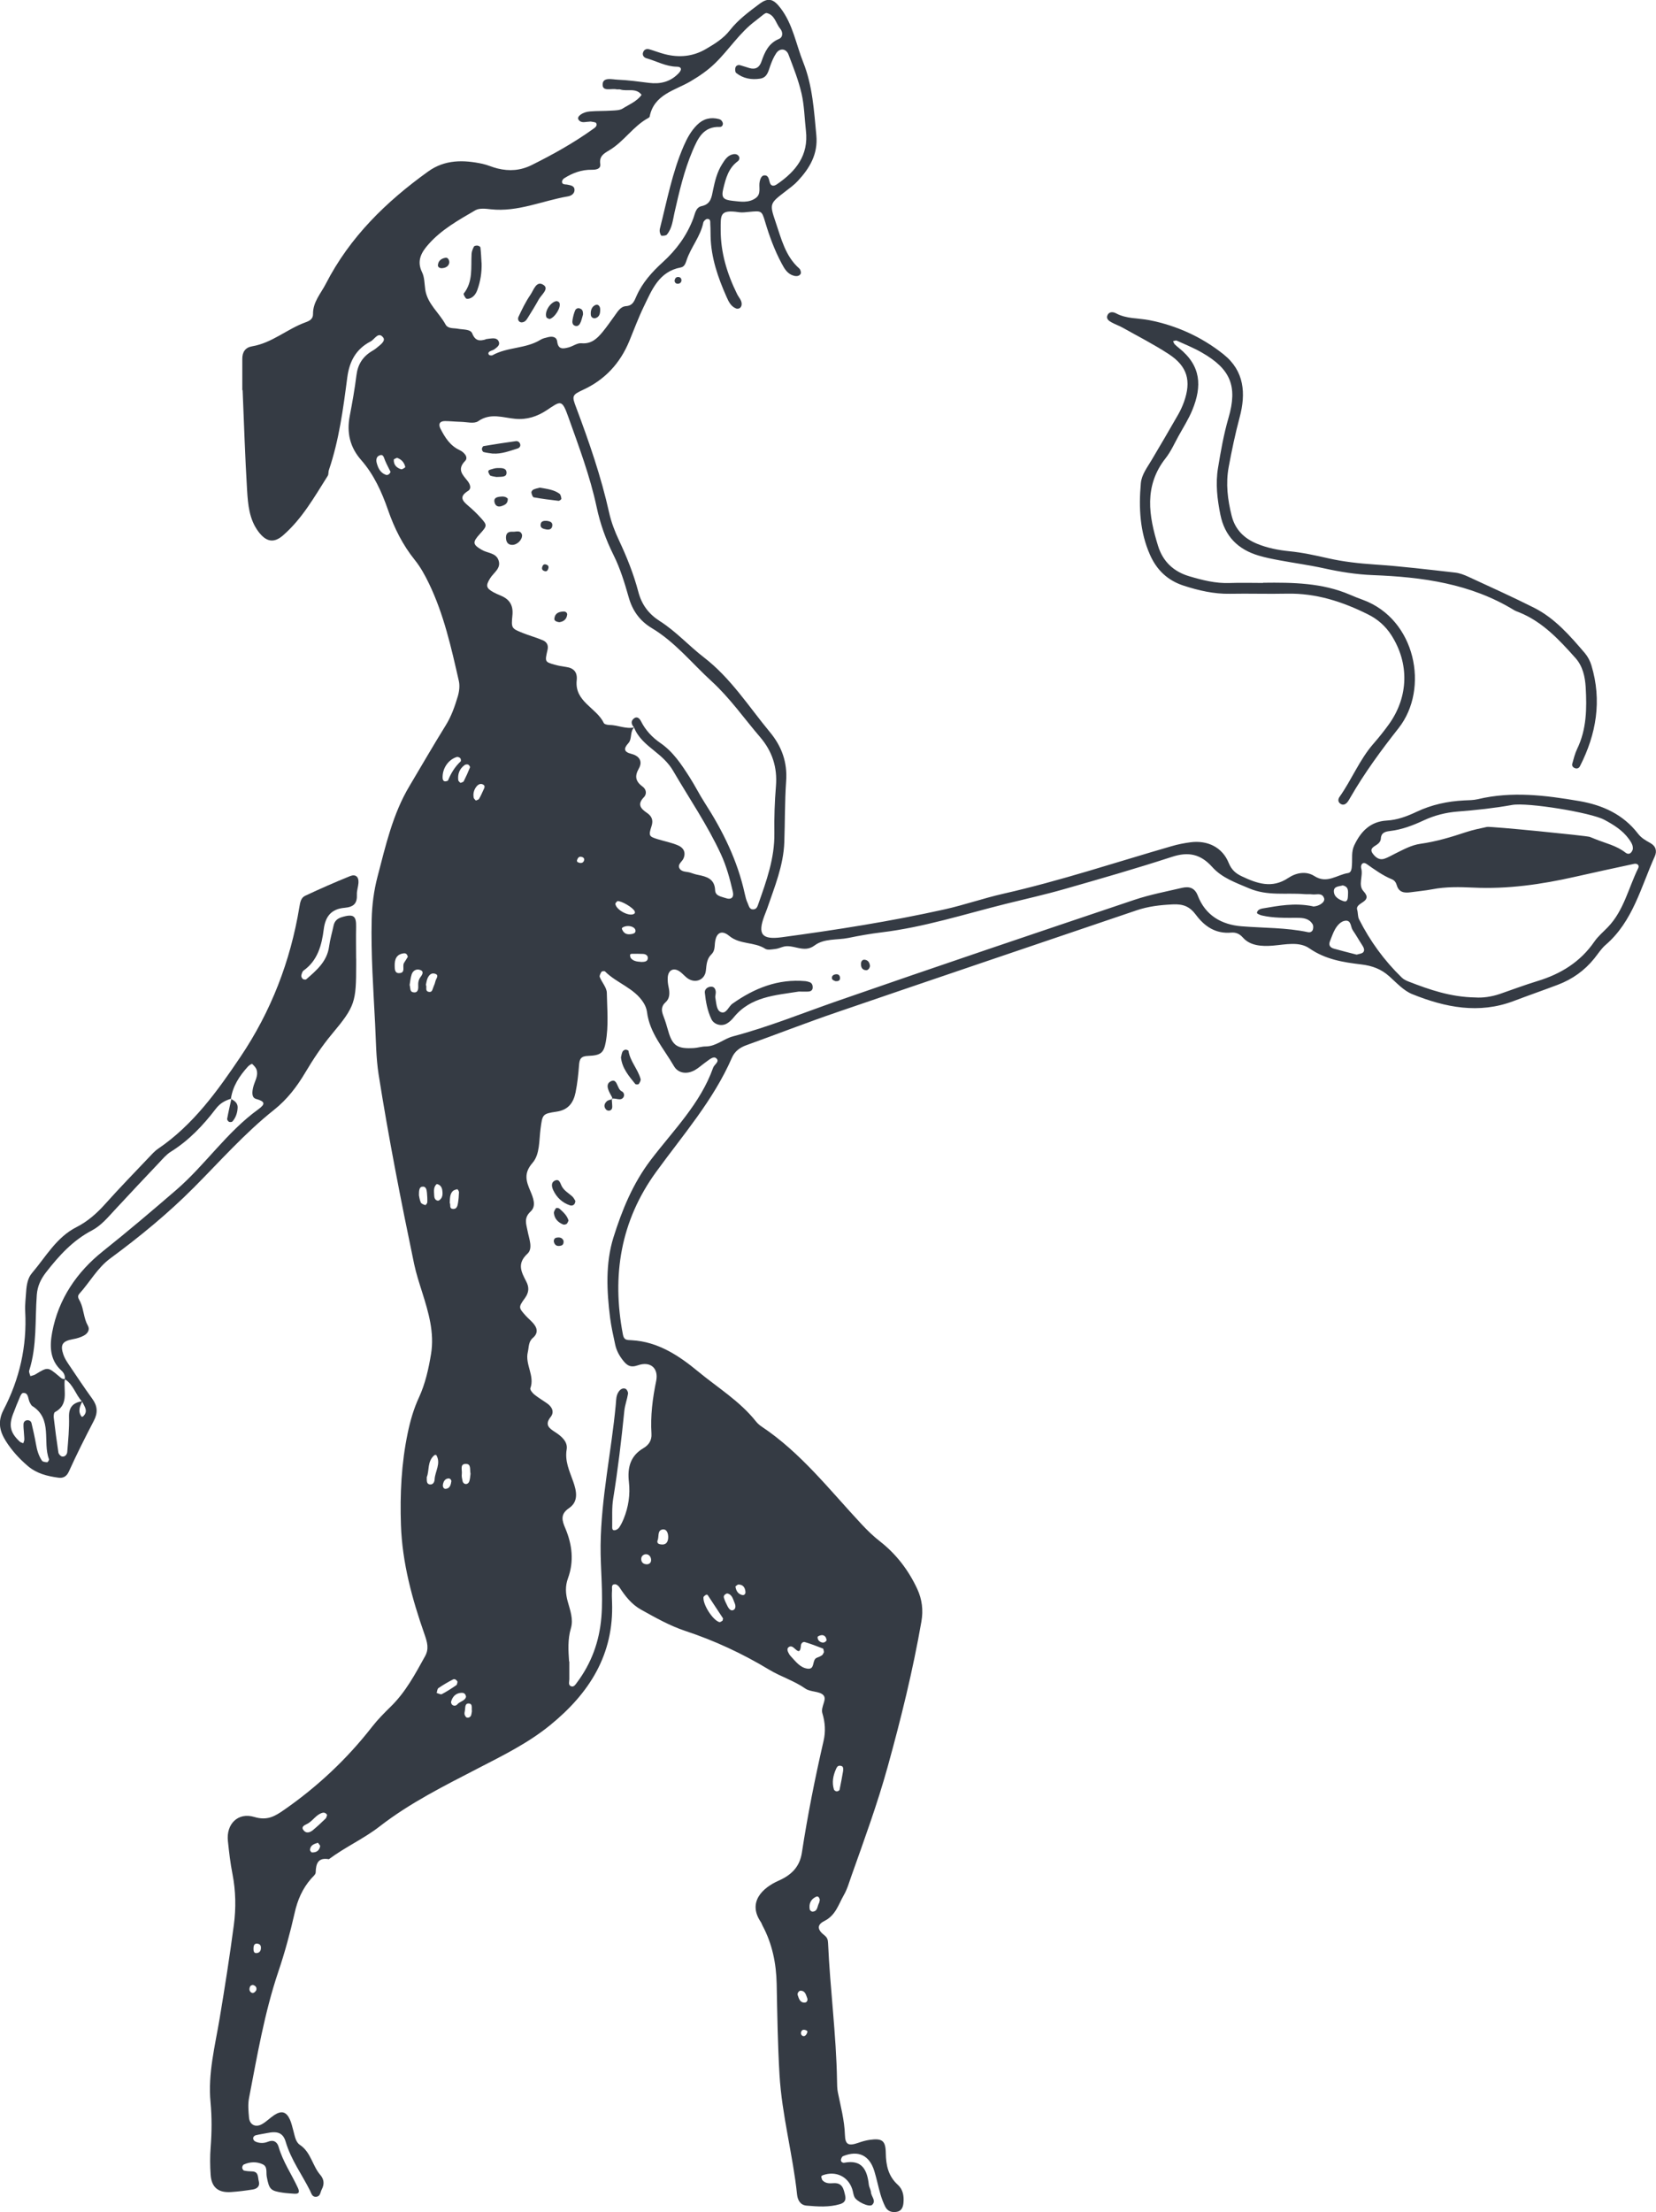 <?xml version="1.0" encoding="UTF-8"?><svg xmlns="http://www.w3.org/2000/svg" viewBox="0 0 281.24 375.54"><defs><style>.d{fill:#353b44;}</style></defs><g id="a"/><g id="b"><g id="c"><g><path class="d" d="M41.15,66.27c0-1.78,.01-3.56,0-5.34-.01-1.17,.52-1.95,1.67-2.14,3.39-.57,5.95-2.95,9.09-4.08,.62-.22,1.26-.54,1.25-1.38-.04-2.05,1.33-3.5,2.18-5.16,4.07-7.92,10.24-13.94,17.39-19.07,2.83-2.03,5.99-1.98,9.21-1.29,.87,.19,1.69,.58,2.55,.79,2,.49,3.9,.37,5.83-.59,3.6-1.79,7.09-3.74,10.36-6.08,.34-.24,.81-.53,.58-1.02-.09-.19-.58-.2-.9-.27-.1-.02-.22,.01-.33,.02-.63,.01-1.36,.32-1.8-.38-.31-.5,.7-1.26,1.93-1.36,1.22-.1,2.45-.06,3.67-.14,.66-.04,1.41-.03,1.93-.36,1.11-.7,2.39-1.19,3.2-2.32-.96-1.26-2.43-.53-3.62-.91-.2-.06-.45,.02-.66-.03-.86-.19-2.44,.47-2.33-.91,.09-1.2,1.66-.75,2.57-.72,1.77,.07,3.54,.32,5.31,.54,1.87,.23,3.54-.15,4.91-1.52,.23-.22,.5-.54,.5-.81,0-.34-.41-.42-.73-.42-1.83-.03-3.42-.95-5.13-1.43-.39-.11-.77-.5-.55-1.04,.2-.49,.61-.61,1.08-.47,.85,.25,1.69,.58,2.54,.8,2.47,.65,4.86,.43,7.07-.88,1.5-.88,2.94-1.75,4.09-3.23,1.35-1.72,3.2-3.09,4.98-4.42,1.55-1.16,2.42-.78,3.58,.74,2.09,2.74,2.61,6.1,3.84,9.18,1.59,3.98,1.83,8.21,2.23,12.41,.3,3.18-1.14,5.59-3.17,7.76-.6,.65-1.34,1.18-2.04,1.72-2.69,2.07-2.78,2.09-1.72,5.2,.97,2.82,1.64,5.82,4.04,7.93,.2,.18,.34,.68,.23,.88-.22,.41-.7,.47-1.16,.34-1.08-.29-1.59-1.17-2.06-2.06-1.22-2.27-2.1-4.67-2.83-7.13-.56-1.87-.6-1.85-2.73-1.65-.55,.05-1.13,.14-1.67,.06-3.35-.51-3.13,.48-3.14,3.01,0,3.87,1.1,7.46,2.8,10.9,.29,.59,.84,1.08,.76,1.8-.02,.2-.14,.44-.3,.55-.15,.11-.43,.15-.61,.09-.92-.35-1.3-1.19-1.66-2-1.45-3.27-2.62-6.63-2.7-10.27-.02-.67,0-1.34-.05-2-.03-.39,.12-.99-.55-.94-.23,.02-.59,.37-.64,.62-.47,2.34-2.09,4.15-2.83,6.36-.18,.53-.35,1.13-.98,1.25-3.73,.69-4.91,3.8-6.3,6.66-.92,1.9-1.65,3.89-2.46,5.85-1.56,3.77-4.14,6.56-7.86,8.27-1.91,.88-1.89,1.07-1.15,3.02,2.19,5.83,4.23,11.72,5.59,17.83,.36,1.62,.97,3.21,1.68,4.71,1.33,2.83,2.49,5.73,3.28,8.74,.58,2.2,1.78,3.77,3.65,4.96,2.74,1.74,4.93,4.19,7.45,6.13,4.62,3.55,7.63,8.36,11.24,12.71,2.01,2.42,2.99,5.11,2.76,8.32-.24,3.44-.19,6.9-.31,10.36-.14,3.97-1.65,7.59-2.91,11.27-.14,.42-.33,.83-.48,1.25-1.17,3.13-.43,4.08,2.95,3.63,9.27-1.25,18.51-2.7,27.64-4.73,3.36-.75,6.63-1.9,9.99-2.66,9.67-2.19,19.06-5.32,28.57-8.07,1.06-.31,2.16-.53,3.26-.67,2.88-.36,5.38,.86,6.45,3.51,.49,1.2,1.22,1.8,2.22,2.27,2.57,1.22,5.14,2.13,7.88,.29,1.36-.91,3.06-1.22,4.45-.33,2.15,1.38,3.84-.23,5.72-.51,.6-.09,.62-.83,.66-1.39,.08-1.1-.12-2.22,.38-3.29,1.11-2.37,2.74-4.07,5.51-4.23,1.83-.1,3.48-.73,5.09-1.49,2.56-1.21,5.26-1.79,8.07-1.93,.78-.04,1.58-.03,2.33-.21,5.78-1.38,11.5-.66,17.23,.32,3.97,.68,7.46,2.27,9.97,5.53,.58,.76,1.32,1.16,2.09,1.59,.98,.55,1.15,1.39,.76,2.27-2.36,5.23-3.71,11.03-8.34,15.02-.75,.64-1.3,1.53-1.93,2.31-1.65,2.05-3.72,3.52-6.16,4.45-2.5,.95-5.02,1.82-7.52,2.77-5.92,2.25-11.65,1.09-17.23-1.16-1.48-.59-2.68-1.94-3.92-3.04-1.38-1.23-2.86-1.78-4.76-2.01-3.04-.36-6.08-.84-8.8-2.73-1.74-1.21-4.12-.63-6.19-.46-1.96,.16-3.89,0-5.08-1.35-.62-.7-1.25-.92-2.01-.86-2.64,.23-4.52-1.05-5.98-3.01-1.03-1.38-2.1-1.87-3.93-1.78-2.14,.1-4.18,.33-6.19,1.02-16.96,5.76-33.94,11.49-50.89,17.3-5.15,1.76-10.22,3.74-15.34,5.58-1.11,.4-1.98,1.04-2.45,2.11-3.15,7.23-8.31,13.11-12.87,19.39-6.06,8.34-7.56,17.61-5.66,27.59,.19,1,.61,.95,1.54,1,4.41,.25,7.97,2.6,11.22,5.29,3.34,2.76,7.1,5.04,9.84,8.49,.27,.34,.62,.65,.99,.89,6.67,4.46,11.54,10.77,16.93,16.54,.99,1.06,1.99,2.04,3.15,2.94,2.75,2.15,4.85,4.89,6.33,8.08,.81,1.76,1.04,3.59,.7,5.52-1.45,8.34-3.48,16.54-5.74,24.7-1.73,6.24-3.94,12.28-6.1,18.36-.41,1.15-.74,2.36-1.35,3.41-.9,1.57-1.36,3.4-3.29,4.37-1.3,.65-1.21,1.48,0,2.42,.54,.43,.6,.8,.63,1.34,.34,7.78,1.39,15.52,1.52,23.32,.01,.67,.01,1.35,.14,2,.48,2.39,1.12,4.74,1.2,7.22,.05,1.72,.64,1.92,2.29,1.35,.63-.22,1.27-.41,1.93-.5,2.08-.29,2.69,.11,2.72,2.22,.03,2.11,.42,3.94,2.05,5.42,.88,.8,1.06,1.9,.95,3.08-.07,.75-.35,1.34-1.08,1.49-.81,.17-1.59-.04-2-.84-.35-.69-.62-1.43-.84-2.18-.37-1.28-.63-2.6-1.02-3.87-.82-2.7-2.71-3.6-5.32-2.55-.16,.06-.27,.31-.33,.5-.14,.45,.28,.67,.53,.62,3.05-.59,3.9,1.23,4.18,3.72,.05,.43,.33,.85,.36,1.28,.04,.73,.94,1.44,.21,2.14-.5,.48-2.71-.57-3.04-1.38-.17-.41-.21-.87-.35-1.29-.72-2.16-2.8-3.13-4.98-2.36-.27,.09-.34,.26-.21,.53,.05,.1,.05,.22,.11,.3,.5,.58,1.19,.58,1.85,.53,1.56-.12,1.77,.95,2.03,2.09,.19,.85-.16,1.25-.89,1.47-1.86,.55-3.76,.41-5.64,.25-1.03-.08-1.52-.86-1.63-1.84-.72-6.84-2.59-13.52-2.99-20.4-.3-5.11-.38-10.24-.48-15.37-.07-3.51-.75-6.85-2.42-9.96-.1-.2-.16-.42-.29-.6-2.26-3.36,.3-5.78,3.03-6.99,2.17-.96,3.59-2.33,3.96-4.76,.98-6.38,2.24-12.71,3.69-19,.36-1.55,.26-3.13-.2-4.63-.36-1.14,.86-2.38,.15-3.12-.67-.69-2.18-.5-3.04-1.1-1.93-1.35-4.18-2.02-6.17-3.22-4.49-2.71-9.23-4.92-14.22-6.57-2.66-.88-5.08-2.26-7.51-3.61-1.61-.89-2.7-2.29-3.68-3.8-.16-.25-.51-.53-.77-.52-.68,.02-.46,.64-.49,1.02-.05,.66-.03,1.34,0,2,.35,8.91-3.86,15.49-10.52,20.91-3.76,3.06-8.03,5.15-12.29,7.35-5.71,2.96-11.48,5.82-16.64,9.82-2.67,2.08-5.88,3.52-8.64,5.58-1.83-.32-2.2,.72-2.24,2.24,0,.36-.48,.72-.77,1.06-1.48,1.69-2.32,3.63-2.81,5.85-.76,3.36-1.66,6.68-2.77,9.96-2.35,6.97-3.58,14.24-4.97,21.44-.21,1.07-.1,2.22,0,3.33,.11,1.18,1.07,1.7,2.14,1.13,.77-.41,1.4-1.08,2.14-1.57,1.24-.81,2.05-.59,2.66,.75,.27,.6,.41,1.27,.59,1.91,.24,.86,.37,1.9,1.1,2.39,1.89,1.25,2.12,3.54,3.47,5.1,.64,.75,.73,1.56,.25,2.47-.25,.47-.22,1.16-.91,1.24-.73,.09-.84-.55-1.08-1.04-1.38-2.75-3.24-5.25-4.13-8.28-.46-1.57-1.44-1.85-3.16-1.49-.65,.13-1.31,.22-1.95,.38-.17,.04-.39,.25-.41,.41-.05,.37,.22,.62,.55,.73,.65,.23,1.33,.21,1.96-.05,.96-.39,1.57,.05,1.81,.88,.71,2.5,2.19,4.62,3.26,6.94,.28,.61,.31,1.07-.57,1.01-.67-.05-1.34-.08-2-.18-2.07-.31-2.31-.56-2.71-2.71-.14-.74,.17-1.7-.68-2.1-1.03-.49-2.16-.44-3.22,.03-.15,.07-.28,.36-.27,.54,0,.17,.17,.46,.32,.49,.43,.1,.88,.13,1.32,.14,1.19,.01,.99,1.01,1.18,1.68,.23,.83-.29,1.27-1.02,1.39-1.21,.19-2.43,.35-3.65,.43-2.2,.16-3.36-.77-3.51-2.92-.11-1.55-.12-3.13,0-4.68,.2-2.56,.22-5.09-.02-7.65-.46-4.84,.76-9.51,1.55-14.23,.88-5.27,1.71-10.55,2.41-15.85,.38-2.87,.33-5.77-.23-8.65-.37-1.85-.58-3.74-.78-5.62-.3-2.85,1.69-4.91,4.48-4.07,2.21,.66,3.48-.1,5.1-1.23,5.69-3.96,10.67-8.64,14.93-14.11,.96-1.23,2.07-2.34,3.18-3.43,2.51-2.46,4.13-5.51,5.8-8.53,.68-1.24,.39-2.31-.1-3.71-2.1-5.99-3.78-12.13-4-18.54-.18-5.24,.07-10.47,1.15-15.63,.43-2.07,1.01-4.1,1.91-6.04,1.08-2.34,1.63-4.85,2.05-7.37,.6-3.63-.43-7.08-1.5-10.47-.5-1.59-1.02-3.16-1.37-4.81-2.23-10.68-4.33-21.38-6.03-32.16-.45-2.88-.45-5.77-.6-8.66-.3-5.9-.72-11.79-.58-17.7,.06-2.47,.38-4.91,1-7.27,1.38-5.25,2.57-10.59,5.41-15.34,2.05-3.44,4.05-6.91,6.16-10.31,.96-1.54,1.54-3.21,2.05-4.91,.25-.83,.37-1.81,.18-2.64-1.28-5.63-2.54-11.28-5.07-16.53-.68-1.41-1.43-2.78-2.41-4-2.05-2.55-3.49-5.42-4.55-8.5-1.07-3.07-2.4-6.01-4.57-8.48-1.91-2.18-2.46-4.64-1.93-7.45,.44-2.29,.85-4.6,1.14-6.92,.22-1.81,1.04-3.13,2.57-4.07,.28-.17,.58-.34,.83-.56,.59-.49,1.62-1.18,1.14-1.79-.83-1.07-1.44,.32-2.13,.67-2.49,1.29-3.61,3.38-3.97,6.15-.69,5.29-1.39,10.6-3.12,15.69-.11,.31-.03,.71-.19,.97-2.26,3.57-4.35,7.3-7.59,10.11-1.59,1.39-2.9,1.1-4.21-.66-1.54-2.07-1.75-4.57-1.9-6.99-.35-5.67-.52-11.35-.76-17.02h-.09Zm66.62,57.16c-.86,.72-.36,1.97-1.06,2.74-.83,.91-.78,1.48,.52,1.81,1.32,.33,1.97,1.25,1.26,2.49-.76,1.35-.53,2.21,.67,3.09,.55,.4,.76,1.19,.19,1.78-1.15,1.18-.57,1.92,.5,2.64,.8,.54,1.15,1.2,.8,2.27-.54,1.65-.42,1.76,1.07,2.22,1.17,.36,2.39,.58,3.49,1.07,.86,.38,1.32,1.16,.86,2.21-.25,.57-1.1,1.01-.63,1.73,.39,.59,1.2,.46,1.82,.67,.42,.14,.85,.29,1.28,.37,1.49,.29,2.83,.68,2.91,2.6,.04,1,1.03,1.07,1.72,1.32,1.02,.37,1.52-.07,1.28-1.1-.5-2.17-1.08-4.31-2.02-6.34-2.29-4.96-5.38-9.46-8.12-14.16-.8-1.37-1.96-2.4-3.19-3.38-1.38-1.11-2.77-2.24-3.44-3.97-.41-.46-.6-.99-.11-1.45,.56-.52,1.02-.14,1.29,.4,.77,1.54,1.92,2.75,3.3,3.7,2.18,1.5,3.57,3.64,4.95,5.79,.9,1.4,1.64,2.9,2.54,4.3,3.1,4.8,5.6,9.86,6.83,15.48,.12,.54,.25,1.1,.49,1.59,.22,.45,.27,1.16,1.04,1.07,.53-.06,.65-.55,.79-.95,1.37-3.88,2.77-7.74,2.71-11.97-.04-2.67,.05-5.35,.27-8.01,.26-3.19-.64-5.92-2.7-8.32-2.72-3.17-5.08-6.58-8.23-9.47-3.35-3.06-6.2-6.66-10.17-9.03-2-1.2-3.26-2.93-3.9-5.2-.7-2.46-1.44-4.91-2.59-7.21-1.3-2.6-2.27-5.32-2.87-8.16-1.12-5.24-3.01-10.23-4.8-15.26-1.1-3.1-1.3-2.72-3.66-1.16-1.63,1.08-3.37,1.65-5.35,1.47-2.11-.19-4.2-1.07-6.31,.41-.68,.47-1.95,.12-2.95,.1-.89-.02-1.78-.12-2.67-.13-.92,0-1.17,.52-.78,1.29,.77,1.49,1.63,2.89,3.27,3.65,.71,.33,1.54,1.19,.92,1.83-1.4,1.43-.45,2.32,.38,3.35,.45,.56,.78,1.33,.1,1.75-1.53,.96-.96,1.66,.05,2.51,.76,.64,1.49,1.34,2.16,2.09,1.09,1.21,1.06,1.33-.19,2.7-1.29,1.42-1.23,1.79,.36,2.71,.94,.55,2.31,.48,2.78,1.66,.58,1.44-.79,2.16-1.4,3.16-.77,1.25-.67,1.67,.57,2.36,.39,.21,.8,.39,1.21,.56,1.53,.62,2.19,1.66,2.01,3.39-.22,2.16-.13,2.2,1.72,2.95,1.13,.46,2.32,.77,3.44,1.25,.64,.27,1,.8,.81,1.61-.47,2.04-.46,2.06,1.17,2.53,.64,.18,1.3,.3,1.96,.39,1.35,.18,1.97,.92,1.82,2.28-.38,3.63,3.37,4.64,4.61,7.25,.1,.21,.6,.31,.92,.32,1.43,0,2.8,.74,4.26,.41Zm-25.32-65.84c.32-.05,.54-.09,.76-.11,.56-.06,1.19-.13,1.47,.45,.32,.64-.25,1-.68,1.34-.17,.13-.4,.2-.6,.28-.3,.13-.6,.3-.38,.66,.07,.12,.46,.18,.61,.1,2.55-1.43,5.67-1.08,8.18-2.64,.37-.23,.83-.32,1.26-.43,.72-.18,1.46-.08,1.56,.75,.17,1.4,1.04,1.22,1.92,.99,.75-.19,1.49-.78,2.19-.71,1.72,.16,2.69-.82,3.62-1.94,.71-.86,1.33-1.78,1.99-2.68,.53-.71,.99-1.61,1.97-1.68,1.15-.08,1.4-.87,1.77-1.7,1-2.29,2.66-4.11,4.47-5.76,2.31-2.1,4.08-4.51,5.18-7.42,.31-.82,.41-1.89,1.43-2.1,1.58-.34,1.68-1.54,1.93-2.75,.32-1.53,.69-3.04,1.54-4.38,.42-.66,.83-1.35,1.62-1.61,.43-.14,.92-.16,1.21,.27,.19,.28,.1,.66-.19,.87-1.56,1.15-2.02,2.89-2.44,4.62-.37,1.53-.05,1.91,1.63,2.09,1.32,.14,2.69,.38,3.88-.48,.99-.72,.46-1.86,.67-2.8,.1-.47,.31-.98,.71-1.04,.7-.11,.84,.53,.97,1.08,.17,.78,.69,.8,1.22,.44,3.22-2.18,5.44-4.92,4.95-9.12-.24-2.1-.27-4.24-.74-6.29-.52-2.26-1.39-4.45-2.22-6.63-.4-1.04-1.47-1.13-2.08-.23-.43,.64-.74,1.37-1,2.1-.34,.94-.5,2.02-1.72,2.22-1.48,.23-2.9-.01-4.09-.97-.18-.14-.2-.63-.12-.91,.09-.31,.43-.5,.79-.4,.53,.15,1.06,.33,1.59,.49,1.06,.3,1.71-.13,2.05-1.14,.55-1.61,1.21-3.08,2.96-3.81,.72-.3,.68-1.18,.22-1.73-.75-.9-.91-2.33-2.28-2.66-.17-.04-.42,.13-.59,.26-.45,.33-.86,.71-1.31,1.04-2.72,2.01-4.5,4.9-6.89,7.22-1.27,1.23-2.64,2.17-4.19,3.08-2.59,1.53-6.19,2.19-6.92,5.98-.02,.09-.13,.18-.23,.23-2.58,1.4-4.15,4.03-6.67,5.51-.86,.51-1.69,.98-1.49,2.3,.13,.86-.73,.99-1.42,.98-1.74-.03-3.28,.54-4.71,1.45-.17,.11-.33,.33-.36,.52-.05,.44,.3,.5,.64,.53,.11,0,.22,.01,.33,.04,.55,.11,1.18,.21,1.15,.93-.03,.64-.6,.96-1.13,1.05-4.36,.75-8.51,2.69-13.09,2.19-.87-.1-1.95-.23-2.63,.17-2.83,1.65-5.73,3.26-7.94,5.76-1.19,1.34-2.07,2.79-1.1,4.76,.42,.86,.4,1.95,.54,2.94,.36,2.43,2.34,3.9,3.43,5.9,.43,.8,1.37,.6,2.11,.75,.87,.17,2.14,.04,2.44,.8,.53,1.34,1.31,1.28,2.25,1.02Zm14.24,224.46c0,1,0,2,0,3.01,0,.41-.22,.95,.24,1.18,.51,.25,.8-.27,1.05-.6,2.46-3.28,3.81-6.98,4.15-11.08,.34-4.08-.17-8.15-.13-12.24,.09-8.07,1.84-15.91,2.58-23.88,.07-.76,.03-1.57,.53-2.24,.29-.39,.71-.63,1.14-.43,.23,.11,.45,.57,.41,.83-.16,.98-.53,1.93-.63,2.91-.5,4.98-1.09,9.96-1.89,14.9-.25,1.53-.14,3.11-.17,4.67,0,.28-.05,.76,.43,.7,.28-.03,.61-.25,.77-.49,.31-.46,.55-.97,.76-1.48,.81-2,1.12-4.09,.88-6.23-.27-2.4,.21-4.41,2.45-5.73,.9-.53,1.46-1.3,1.38-2.47-.19-3.02,.19-5.98,.8-8.95,.44-2.18-.99-3.4-3.12-2.65-1.28,.45-1.86-.01-2.52-.84-.63-.8-1.11-1.68-1.32-2.68-.33-1.52-.67-3.04-.87-4.58-.57-4.56-.79-9.23,.57-13.6,1.45-4.62,3.27-9.12,6.33-13.15,3.81-5.02,8.44-9.55,10.61-15.69,.2-.56,1.23-1.06,.46-1.63-.46-.34-1.19,.33-1.73,.71-.64,.45-1.21,1-1.89,1.37-1.33,.73-2.8,.53-3.52-.73-1.71-2.96-4.12-5.58-4.56-9.18-.07-.53-.29-1.08-.58-1.54-1.57-2.52-4.55-3.32-6.55-5.33-.09-.09-.51-.05-.59,.06-.17,.26-.39,.66-.3,.89,.36,.92,1.19,1.79,1.2,2.7,.05,2.77,.32,5.57-.18,8.33-.34,1.84-.83,2.28-2.99,2.36-1.25,.04-1.47,.53-1.55,1.57-.12,1.55-.28,3.11-.59,4.63-.36,1.74-1.22,2.98-3.25,3.27-2.4,.35-2.38,.48-2.7,2.93-.26,1.98-.1,4.32-1.36,5.76-1.53,1.76-1.09,3.09-.37,4.78,.47,1.11,1.06,2.53,.06,3.46-1.21,1.11-.76,2.13-.53,3.32,.24,1.3,.96,2.96-.02,3.86-1.84,1.69-1.03,3.12-.2,4.73,.5,.96,.47,1.83-.22,2.79-1.15,1.58-1.09,1.64,.11,2.99,.37,.41,.8,.77,1.18,1.18,.8,.85,1.03,1.76,.05,2.6-.78,.67-.66,1.56-.86,2.41-.5,2.11,1.22,4.02,.43,6.14-.09,.24,.35,.8,.67,1.06,.69,.56,1.47,1.01,2.19,1.52,.84,.59,1.25,1.46,.59,2.29-1.09,1.37-.21,1.95,.78,2.59,1.08,.69,2.15,1.64,1.94,2.91-.34,2.02,.47,3.66,1.09,5.42,.57,1.61,1,3.41-.69,4.56-1.56,1.06-1.17,2.16-.62,3.45,1.16,2.76,1.49,5.59,.44,8.46-.48,1.32-.42,2.57-.05,3.92,.41,1.49,1.01,3.03,.54,4.59-.55,1.87-.43,3.75-.3,5.63Zm126.26-128.17c.94,.04,2.17-.69,1.92-1.4-.35-1.01-1.29-.55-2-.65-.44-.06-.89,0-1.33-.04-3.13-.26-6.26,.36-9.42-.99-2.28-.97-4.59-1.77-6.23-3.6-1.98-2.21-4.04-2.66-6.85-1.74-6.02,1.96-12.11,3.71-18.2,5.45-3.31,.95-6.68,1.7-10.02,2.53-7.01,1.75-13.9,3.97-21.11,4.84-1.88,.23-3.75,.56-5.6,.94-1.94,.4-4.13,.05-5.78,1.29-1.86,1.4-3.67-.36-5.44,.25-.42,.14-.85,.31-1.28,.35-.55,.06-1.24,.21-1.64-.04-1.87-1.22-4.29-.67-6.14-2.2-1.34-1.11-2.27-.47-2.42,1.3-.05,.68-.06,1.33-.59,1.84-.79,.76-.83,1.74-.94,2.76-.16,1.5-1.63,2.18-2.92,1.43-.57-.33-.98-.9-1.53-1.28-1.03-.72-1.96-.25-2.03,1.05-.03,.55,.04,1.12,.16,1.65,.2,.93,.2,1.88-.5,2.5-.85,.76-.72,1.52-.39,2.37,.32,.82,.57,1.66,.81,2.51,.72,2.57,1.6,3.08,4.37,2.92,.66-.04,1.32-.27,1.98-.27,1.77,0,3.04-1.29,4.64-1.71,6.03-1.6,11.8-3.94,17.68-5.99,16.8-5.84,33.66-11.53,50.53-17.2,2.63-.88,5.38-1.4,8.08-2.03,1.18-.27,2.14-.03,2.66,1.32,1.3,3.38,4.05,4.94,7.45,5.21,3.76,.3,7.56,.21,11.28,1,.39,.08,.69-.11,.8-.4,.1-.28,.12-.71-.03-.95-.59-.99-1.6-1.09-2.63-1.09-2,0-4.01,.06-5.99-.4-.31-.07-.84-.31-.83-.43,.04-.47,.52-.68,.91-.75,2.73-.46,5.46-1.01,8.56-.38Zm27.62,15.45c1.19,.09,2.72-.1,4.22-.62,2.1-.73,4.19-1.51,6.31-2.16,3.96-1.2,7.29-3.24,9.68-6.71,.63-.91,1.51-1.64,2.28-2.44,2.72-2.82,3.5-6.65,5.16-10.02,.24-.49-.16-.84-.7-.73-3.37,.72-6.73,1.45-10.09,2.21-5.67,1.28-11.4,2.1-17.22,1.82-2.35-.11-4.66-.16-6.98,.29-1.2,.23-2.43,.33-3.64,.5-1.08,.15-2.02,.05-2.38-1.21-.13-.44-.37-.81-.82-.99-1.56-.64-2.9-1.62-4.27-2.58-.73-.51-1.1,.18-.94,.74,.36,1.29-.59,2.82,.39,3.87,1.74,1.88-1.46,1.84-1.08,3.14,.16,.53,.08,1.15,.32,1.62,1.87,3.7,4.28,7.01,7.26,9.9,.31,.3,.74,.51,1.15,.67,3.54,1.37,7.1,2.63,11.35,2.7Zm26.73-25.17c.08-.65-.29-1.21-.68-1.75-1.08-1.48-2.6-2.41-4.17-3.25-2.28-1.22-13.06-2.98-15.64-2.51-3.07,.55-6.16,.88-9.25,1.12-2.02,.16-3.95,.65-5.77,1.5-1.82,.85-3.68,1.56-5.69,1.8-.83,.1-1.53,.26-1.59,1.29-.03,.47-.33,.81-.72,1.06-.56,.36-1.25,.69-.64,1.51,.49,.65,1.12,1.14,1.99,.84,.62-.21,1.2-.57,1.8-.86,1.39-.68,2.74-1.45,4.32-1.67,2.65-.37,5.2-1.14,7.73-1.98,1.15-.38,2.35-.62,3.54-.88,.59-.13,16.88,1.49,17.45,1.69,.31,.11,.62,.25,.93,.37,1.74,.71,3.61,1.1,5.14,2.3,.55,.43,1.03,.15,1.26-.59Zm-46.89,17.9c.37-.13,.9-.15,1.13-.43,.28-.33,.05-.81-.21-1.2-.54-.82-1.02-1.69-1.58-2.5-.4-.57-.24-1.72-1.25-1.63-.75,.07-1.35,.75-1.74,1.41-.38,.65-.61,1.39-.9,2.1-.27,.67,.08,1.06,.66,1.23,1.26,.36,2.54,.67,3.88,1.02Zm-90.48,118.39c-.05-.2-.06-.54-.17-.59-1.01-.4-2.04-.79-3.08-1.1-.32-.09-.64,.22-.66,.57-.12,1.75-.81,.65-1.36,.29-.33-.22-.65-.12-.86,.15-.09,.13-.07,.41,0,.58,.13,.3,.29,.61,.52,.84,.83,.88,1.59,1.96,2.89,2.09,1.26,.12,.64-1.52,1.52-1.86,.31-.12,.62-.24,.88-.43,.16-.11,.22-.36,.33-.54Zm-84.37,27.68c-.16-.32-.47-.47-.78-.39-1.12,.29-1.65,1.42-2.65,1.9-.5,.24-1.09,.53-.5,1.16,.45,.48,1.04,.26,1.48-.09,.76-.63,1.48-1.3,2.19-1.99,.14-.14,.17-.39,.25-.59Zm16.92-57.37c0,.63-.05,1.15,.5,1.24,.53,.08,.81-.38,.83-.83,.06-1.39,1.13-2.71,.29-4.15-.03-.05-.25-.05-.32,.01-1.25,1.03-.84,2.62-1.3,3.73Zm50.31,23.97c-.84-1.27-1.72-2.62-2.61-3.96-.04-.06-.24-.07-.31-.02-.16,.11-.39,.27-.4,.42-.1,1.25,1.57,3.85,2.69,4.2,.14,.04,.37-.12,.53-.23,.06-.04,.05-.2,.11-.41Zm-46.99-142.11c.1-.04,.26-.06,.29-.13,.5-1.23,1.17-2.33,2.15-3.24,.08-.08,.03-.44-.08-.55-.13-.13-.42-.24-.59-.19-1.45,.45-2.47,1.96-2.4,3.57,.01,.31,.16,.66,.62,.54Zm67.39,168c0-.37,.12-.84-.54-.87-.41-.02-.54,.28-.67,.57-.5,1.12-.72,2.27-.35,3.47,.05,.15,.3,.31,.46,.32,.16,.01,.46-.14,.49-.26,.23-1.05,.41-2.12,.61-3.23Zm84.86-150.32c-.6,.19-1.51,.13-1.52,.97,0,1,.89,1.47,1.71,1.73,.56,.18,.67-.43,.68-.85,.01-.74,.22-1.6-.87-1.84Zm-158.48,16.91c.15,.55,.02,1.13,.58,1.24,.8,.16,.91-.49,.88-1.03-.03-.59,.03-1.08,.39-1.56,.35-.46,.65-1.02-.19-1.24-.59-.15-1.12,.21-1.31,.77-.21,.62-.26,1.29-.35,1.81Zm-.3-4.78c-.13-.45-.33-.64-.71-.59-1.26,.16-1.55,1.05-1.53,2.11,.01,.52-.01,1.25,.71,1.25,1.25,0,.51-1.19,.88-1.74,.24-.36,.45-.73,.64-1.03Zm-2.94-82.32c-.3-.61-.66-1.28-.95-1.97-.21-.49-.27-1.18-1.05-.77-.43,.23-.47,.76-.36,1.19,.23,.88,.61,1.7,1.54,2.04,.31,.11,.63-.05,.82-.49Zm11.37,205.39c-.16-.32-.48-.54-.75-.4-.86,.44-1.7,.93-2.5,1.48-.19,.13-.2,.54-.29,.82,.3,.08,.68,.31,.88,.2,.85-.45,1.67-.98,2.47-1.53,.13-.09,.13-.38,.19-.57Zm2.21-35.32c-.14-.63,.12-1.6-.67-1.66-1.23-.1-.72,1.03-.81,1.68-.06,.42,.05,.87,.14,1.29,.04,.17,.23,.38,.4,.42,.37,.1,.64-.16,.74-.46,.13-.41,.14-.85,.2-1.27Zm24.94-97.21c-.12,.16-.36,.32-.34,.47,.1,.96,2.11,2.1,3.04,1.76,.27-.1,.34-.26,.24-.5-.27-.62-2.25-1.79-2.93-1.73Zm-28.48,51.24c.24,.25-.2,1.05,.68,1.02,.53-.02,.65-.53,.72-.93,.11-.63,.16-1.28,.18-1.92,0-.17-.23-.51-.29-.5-.29,.07-.63,.16-.81,.37-.45,.51-.44,1.19-.47,1.97Zm1.83-71.3c.19-.09,.47-.13,.55-.27,.39-.77,.75-1.56,1.07-2.37,.04-.11-.16-.41-.31-.47-.17-.07-.46-.03-.61,.08-.87,.64-1.2,1.53-1.07,2.58,.02,.16,.24,.3,.37,.45Zm61.03,189.59c-.08-.35-.27-.68-.65-.5-.89,.42-1.23,1.19-1.06,2.15,.03,.15,.29,.37,.44,.37,.91-.01,.82-.87,1.11-1.4,.1-.18,.11-.41,.16-.62ZM72.33,167.19c.23,.35-.24,1.11,.57,1.2,.56,.07,.56-.56,.74-.92,.14-.29,.24-.61,.32-.93,.1-.44,.73-1.04-.17-1.26-.61-.15-1,.34-1.21,.87-.12,.3-.16,.63-.25,1.04Zm-1.18,35.72c.05,.2,.1,.74,.31,1.22,.1,.23,.49,.36,.77,.45,.06,.02,.33-.3,.34-.47,.02-.54-.01-1.08-.06-1.62-.05-.54-.16-1.18-.88-1.02-.41,.09-.49,.64-.48,1.43Zm52.32,67.59c-.38,.14-.63,.41-.53,.73,.15,.52,.4,1.01,.64,1.49,.2,.38,.54,.82,.98,.6,.42-.21,.39-.76,.21-1.17-.29-.66-.41-1.49-1.29-1.65Zm-11.82-8.94c-.08,.51,.29,.57,.59,.62,.86,.13,1.21-.39,1.24-1.14,.03-.71-.23-1.54-1-1.39-.9,.18-.51,1.3-.83,1.92Zm-37.21-60.48c-.09-.02-.25-.1-.29-.06-.54,.49-.45,1.15-.42,1.77,.02,.41,.04,.85,.52,1.02,.09,.03,.23,.02,.31-.03,.51-.32,.63-.83,.59-1.38-.03-.54-.14-1.06-.71-1.33Zm6.38-65.18c.18-.09,.45-.13,.53-.27,.27-.46,.49-.95,.71-1.44,.17-.37,.47-.82-.11-1.05-.44-.17-.82,.09-1.09,.46-.4,.55-.54,1.17-.41,1.83,.03,.17,.24,.31,.36,.47Zm28.02,27.4c-.1,0,0,0,.12,0,.44-.01,.96-.03,1.05-.54,.09-.51-.3-.79-.79-.82-.65-.03-1.31-.03-1.96-.02-.09,0-.27,.12-.26,.17,.01,.2,.03,.44,.15,.58,.38,.45,.92,.58,1.7,.62Zm-29.7,124.71c-.09-.53-.41-.64-.72-.64-.98,.03-1.55,.6-1.81,1.5-.04,.15,.06,.43,.19,.54,.27,.23,.64,.18,.85-.06,.45-.54,1.38-.61,1.5-1.34Zm26.55-130.15c.36,.79,1.02,.82,1.7,.68,.31-.06,.64-.25,.51-.69-.18-.59-1.24-.83-2-.49-.28,.13-.36,.26-.21,.5Zm30.18,180.08c-.33,.18-.49,.49-.38,.8,.2,.6,.41,1.3,1.24,1.21,.33-.04,.49-.43,.36-.75-.23-.58-.34-1.31-1.22-1.25Zm-25.98-72.38c.52-.05,.73-.39,.68-.86-.05-.46-.38-.83-.81-.85-.42-.02-.84,.27-.86,.76-.02,.62,.36,.94,.98,.95ZM67.42,77.72c-.2,.11-.53,.2-.54,.31-.05,.87,.47,1.4,1.24,1.63,.19,.06,.73-.3,.71-.38-.17-.77-.66-1.31-1.41-1.56Zm57.48,191.6c.1,.68,.38,1.24,1.1,1.44,.43,.12,.63-.21,.6-.53-.06-.7-.39-1.24-1.19-1.24-.17,0-.33,.21-.51,.33Zm-48.27-17.74c.11-.29-.18-.61-.43-.6-.61,.02-.89,.49-.98,1.07-.06,.37,.15,.71,.43,.7,.62-.02,.89-.49,.98-1.18Zm3.51,38.87c-.07-.46,.18-1.23-.53-1.26-.73-.03-.55,.78-.67,1.27-.05,.21-.08,.45-.02,.65,.06,.18,.22,.44,.37,.47,.33,.06,.63-.09,.74-.45,.06-.21,.08-.43,.12-.67Zm-35.83,40.15c0-.4-.25-.59-.56-.64-.62-.1-.69,.44-.7,.8,0,.35,0,.93,.66,.78,.48-.11,.62-.5,.6-.95Zm96.07-52.12c-.04-.47-.26-.86-.74-.9-.26-.02-.77,.18-.78,.31-.04,.45,.26,.81,.71,.93,.33,.09,.61-.05,.81-.34Zm-96.89,59.46c.19-.5-.04-.81-.49-.96-.13-.04-.43,.08-.5,.21-.21,.4-.2,.86,.22,1.09,.27,.15,.58-.06,.76-.35Zm10.51-25.12c-.6,.21-1.26,.36-1.35,1.18-.02,.15,.2,.46,.32,.47,.74,.04,1.27-.3,1.4-1.06,.02-.14-.2-.33-.37-.58Zm44.5-166.32c.34,.03,.6-.1,.69-.43,.1-.38-.16-.56-.48-.62-.37-.07-.56,.18-.68,.48-.18,.46,.21,.47,.47,.57Zm38.54,198.66c.15-.24,.09-.41-.17-.51-.31-.12-.63-.12-.78,.21-.13,.29-.05,.66,.26,.77,.33,.11,.56-.16,.7-.46Z"/><path class="d" d="M60.49,162.74c0,.33,0,.67,0,1,0,6.36-.17,7.08-4.09,11.77-1.72,2.06-3.19,4.27-4.55,6.56-1.43,2.41-3.09,4.58-5.3,6.33-4.97,3.95-9.16,8.71-13.62,13.19-4.38,4.4-9.19,8.35-14.19,12.03-2.2,1.62-3.47,4.02-5.25,5.99-.47,.52-.1,.88,.15,1.41,.6,1.27,.56,2.76,1.29,4.04,.35,.61,.03,1.28-.67,1.66-.59,.32-1.2,.5-1.88,.62-1.81,.33-2.19,.96-1.61,2.64,.21,.62,.59,1.19,.96,1.74,1.3,1.93,2.59,3.87,3.95,5.75,.89,1.22,.96,2.37,.26,3.71-1.48,2.84-2.92,5.7-4.24,8.62-.42,.93-1.05,1.16-1.81,1.05-1.87-.26-3.66-.69-5.19-2-1.46-1.25-2.72-2.64-3.72-4.23-1.02-1.63-1.43-3.26-.38-5.28,2.72-5.21,4-10.81,3.68-16.74-.06-1.1,.09-2.22,.16-3.33,.07-1.13,.28-2.33,.98-3.14,2.36-2.76,4.15-6.09,7.58-7.82,1.91-.97,3.47-2.36,4.9-3.96,2.36-2.64,4.84-5.19,7.28-7.76,.53-.56,1.06-1.17,1.7-1.6,5.92-4.04,10.01-9.72,13.93-15.54,5.22-7.74,8.51-16.26,10.03-25.45,.14-.84,.27-1.6,.98-1.93,2.51-1.18,5.06-2.3,7.63-3.34,.95-.38,1.5,.12,1.43,1.14-.04,.66-.3,1.33-.27,1.98,.07,1.53-.54,2.12-2.1,2.26-2.11,.18-3.24,1.32-3.53,3.65-.33,2.62-1,5.27-3.41,6.99-.23,.16-.34,.56-.4,.86-.03,.17,.1,.45,.25,.57,.13,.11,.48,.16,.58,.07,1.76-1.53,3.55-3.03,3.89-5.58,.16-1.2,.52-2.38,.77-3.58,.16-.73,.63-1.15,1.31-1.37,2.18-.69,2.54-.14,2.51,1.65-.04,1.78,0,3.56,0,5.35h0ZM14.02,237.85c-.46,.86-.85,1.72-.16,2.65,.02,.03,.2,0,.25-.05,.95-.9,.21-1.7-.17-2.52-1.11-1.16-1.47-2.89-2.92-3.79,.06-.6-.16-1.09-.6-1.48-2-1.8-1.98-4.22-1.56-6.48,1.06-5.67,4.2-10.25,8.62-13.77,4.24-3.38,8.37-6.88,12.47-10.42,4.93-4.26,8.59-9.83,13.93-13.68,1.2-.87,1.18-1.32-.38-1.75-.81-.22-.69-1.22-.49-2.03,.23-.95,.88-1.85,.58-2.88-.11-.4-.46-.75-.77-1.04-.06-.05-.54,.25-.73,.47-1.43,1.58-2.58,3.32-2.88,5.49l.09-.07c-1.05,.32-1.91,.76-2.65,1.73-2.15,2.82-4.58,5.38-7.64,7.29-.74,.46-1.33,1.16-1.94,1.81-2.52,2.65-5.02,5.32-7.51,8-1.21,1.3-2.38,2.73-3.93,3.54-3.24,1.69-5.57,4.25-7.77,7.07-.94,1.2-1.49,2.38-1.61,3.86-.32,4.3,.05,8.67-1.29,12.87-.09,.27,.13,.63,.2,.95,.29-.1,.61-.15,.87-.31,2.07-1.26,2.08-1.28,3.93,.27,.34,.28,.61,.64,1.12,.5-.03,.11-.09,.21-.1,.32-.15,1.9,.68,4.09-1.66,5.33-.18,.1-.22,.63-.19,.94,.23,1.98,.49,3.95,.79,5.92,.04,.26,.37,.62,.62,.67,.51,.1,.85-.38,.88-.76,.16-1.99,.36-3.99,.3-5.99-.04-1.71,.77-2.41,2.28-2.65Zm-9.98,5.08c0-.05-.07-.61-.05-1.16,.01-.34,.23-.63,.61-.67,.36-.03,.66,.14,.75,.49,.28,1.18,.55,2.37,.76,3.57,.17,1,.45,1.96,1.01,2.8,.14,.21,.59,.26,.9,.27,.1,0,.35-.39,.3-.51-1.12-2.96,.67-6.84-2.85-9.04-.17-.11-.26-.35-.38-.54-.37-.6-.18-1.77-1.19-1.66-.37,.04-.65,1.07-.93,1.67-.23,.5-.39,1.03-.61,1.54-.93,2.21-.69,3.47,.99,5.04,.15,.14,.39,.19,.6,.28,.06-.2,.17-.4,.18-.6,.01-.33-.04-.66-.09-1.49Z"/><path class="d" d="M214.52,98.93c5.03-.06,10.04,0,14.77,2.04,.71,.31,1.44,.6,2.17,.86,8.98,3.29,11.33,15.09,6.07,21.77-2.97,3.77-5.8,7.62-8.19,11.77-.17,.29-.33,.59-.54,.84-.31,.35-.71,.54-1.16,.23-.46-.32-.4-.8-.14-1.17,2.06-2.91,3.38-6.29,5.74-9,.95-1.09,1.86-2.22,2.7-3.4,3.29-4.65,3.41-10.28,.35-15.05-.99-1.54-2.31-2.7-3.94-3.51-4.34-2.17-8.84-3.63-13.77-3.53-3.23,.07-6.47-.04-9.7,.02-2.72,.05-5.3-.55-7.86-1.38-2.72-.88-4.58-2.66-5.72-5.25-1.72-3.89-1.92-7.99-1.55-12.13,.13-1.46,1.07-2.66,1.81-3.91,1.54-2.58,3.05-5.18,4.55-7.79,.38-.67,.71-1.39,.97-2.12,1.27-3.57,.58-6.04-2.59-8.11-2.51-1.64-5.2-3.01-7.82-4.48-.58-.33-1.22-.54-1.81-.86-.48-.26-1.06-.61-.78-1.26,.27-.62,.94-.6,1.44-.33,1.79,.97,3.79,.8,5.67,1.17,4.6,.9,8.92,2.85,12.63,5.82,3.52,2.82,3.79,6.64,2.72,10.64-.75,2.8-1.34,5.62-1.87,8.47-.52,2.82-.18,5.53,.5,8.26,.59,2.37,2.12,3.86,4.3,4.76,1.76,.73,3.64,1.09,5.52,1.28,2.23,.22,4.39,.7,6.56,1.19,2.61,.59,5.25,.88,7.93,1.06,4.55,.3,9.09,.86,13.63,1.37,.76,.08,1.52,.37,2.22,.69,3.74,1.73,7.5,3.42,11.18,5.27,3.56,1.79,6.13,4.77,8.67,7.74,.49,.58,.87,1.32,1.09,2.05,1.81,5.98,.84,11.67-1.95,17.13-.17,.33-.48,.45-.83,.33-.34-.12-.57-.4-.47-.76,.24-.85,.45-1.73,.83-2.52,1.62-3.34,1.65-6.89,1.45-10.47-.11-1.81-.51-3.59-1.74-4.96-2.75-3.08-5.56-6.12-9.51-7.73-.31-.13-.64-.23-.92-.4-7.38-4.51-15.59-5.62-24-5.94-2.79-.11-5.53-.55-8.26-1.15-2.5-.55-5.04-.89-7.55-1.36-1.2-.22-2.41-.46-3.58-.81-3.49-1.04-5.74-3.28-6.48-6.93-.53-2.63-.85-5.27-.4-7.96,.47-2.86,.97-5.7,1.78-8.49,1.57-5.38,.35-8.31-4.58-11.11-1.35-.77-2.8-1.36-4.22-2-.16-.07-.41,.06-.62,.1,.09,.17,.15,.38,.28,.52,.23,.24,.49,.45,.75,.66,3.75,3,3.9,6.47,2.25,10.49-.63,1.54-1.54,2.96-2.35,4.43-.7,1.27-1.3,2.63-2.18,3.75-3.73,4.72-2.88,9.8-1.29,14.92,.81,2.6,2.59,4.33,5.28,5.13,2.26,.67,4.5,1.24,6.88,1.15,1.89-.07,3.79-.01,5.68-.01Z"/><path class="d" d="M114.56,47.63c.06-.33,.23-.6,.58-.61,.34-.01,.59,.2,.59,.56,0,.36-.27,.57-.58,.59-.32,.02-.57-.16-.59-.54Z"/><path class="d" d="M122.76,20.87c.06,.4-.18,.69-.51,.68-2.83-.11-3.75,1.99-4.63,4.04-1.44,3.38-2.26,6.94-3.07,10.51-.29,1.28-.4,2.66-1.29,3.72-.16,.19-.6,.21-.9,.2-.11,0-.24-.34-.29-.54-.05-.21-.05-.45,0-.66,1.2-4.72,2.09-9.53,4.04-14.03,.58-1.33,1.26-2.59,2.31-3.62,1.04-1.02,2.27-1.32,3.67-.96,.35,.09,.56,.32,.66,.66Z"/><path class="d" d="M81.79,44.64c.05,1.58-.19,3.12-.73,4.6-.23,.63-.62,1.2-1.3,1.43-.19,.07-.53,.09-.63-.02-.19-.23-.46-.7-.37-.82,1.61-2.03,1.2-4.43,1.33-6.74,.02-.42,.21-.85,.4-1.23,.07-.13,.4-.19,.6-.17,.18,.02,.48,.18,.5,.31,.1,.87,.14,1.75,.19,2.63Z"/><path class="d" d="M88.57,54.73c-.55-.04-.68-.59-.52-.93,.6-1.29,1.23-2.59,2.03-3.75,.55-.79,1.01-2.52,2.25-1.66,.96,.66-.42,1.67-.85,2.47-.58,1.06-1.22,2.08-1.86,3.11-.23,.37-.48,.74-1.05,.76Z"/><path class="d" d="M93.3,54.16c-.17-.1-.44-.15-.5-.3-.38-.89,.61-2.53,1.67-2.74,.16-.03,.46,.12,.53,.27,.36,.74-.78,2.57-1.69,2.77Z"/><path class="d" d="M99,53.44c-.05,.16-.17,.69-.36,1.19-.16,.41-.42,.83-.94,.69-.51-.14-.54-.63-.46-1.05,.09-.53,.22-1.06,.43-1.56,.12-.29,.44-.48,.81-.34,.32,.12,.57,.3,.53,1.06Z"/><path class="d" d="M101.04,54.03c-.44,.02-.67-.26-.7-.58-.06-.68,.11-1.38,.78-1.67,.48-.2,.8,.22,.81,.72,.01,.69-.09,1.34-.88,1.53Z"/><path class="d" d="M76.31,44.51c-.05,.63-.55,.98-1.27,1.02-.33,.02-.69-.16-.67-.52,.06-.75,.6-1.14,1.29-1.25,.35-.05,.59,.21,.65,.75Z"/><path class="d" d="M83.72,77.01c-.53-.08-1.07-.13-1.59-.27-.14-.04-.29-.33-.29-.51,0-.17,.16-.48,.29-.5,1.83-.31,3.66-.59,5.49-.84,.31-.04,.62,.15,.72,.5,.11,.4-.16,.66-.45,.75-1.36,.42-2.7,.95-4.17,.86Z"/><path class="d" d="M91.65,82.78c1.31,.22,2.42,.36,3.35,1.02,.22,.15,.3,.56,.34,.87,.01,.1-.33,.37-.49,.35-1.4-.16-2.81-.34-4.2-.59-.19-.03-.35-.52-.4-.81-.03-.15,.17-.44,.34-.51,.39-.17,.82-.26,1.06-.32Z"/><path class="d" d="M88.66,90.82c.06,.81-.82,1.7-1.7,1.68-.63-.01-.96-.41-1.02-1.04-.08-.81,.27-1.26,1.11-1.19,.58,.05,1.36-.37,1.61,.54Z"/><path class="d" d="M84.37,80.98c-.21-.04-.65-.08-1.05-.22-.15-.05-.25-.32-.34-.5-.12-.25-.03-.44,.23-.52,.41-.11,.82-.28,1.24-.28,.62,0,1.5-.09,1.57,.7,.07,.91-.82,.75-1.65,.81Z"/><path class="d" d="M95.01,105.63c-.6-.08-.9-.28-.86-.62,.09-.92,.78-1.17,1.57-1.2,.34-.01,.65,.21,.6,.57-.12,.88-.76,1.17-1.31,1.24Z"/><path class="d" d="M86.24,84.66c.02,.86-.52,1.06-1.01,1.24-.57,.21-1.07,.05-1.24-.6-.19-.74,.34-.91,.91-.98,.53-.07,1.03-.03,1.34,.34Z"/><path class="d" d="M92.84,88.41c.54,.09,1.1,.22,.94,.95-.11,.5-.54,.6-.99,.52-.52-.1-1.12-.22-.96-.95,.1-.49,.58-.53,1.01-.51Z"/><path class="d" d="M93.13,96.48c-.09,.29-.22,.58-.61,.48-.32-.08-.54-.28-.45-.65,.08-.3,.23-.59,.62-.49,.3,.08,.56,.25,.44,.66Z"/><path class="d" d="M105.46,179.51c.08-.33,.12-.67,.25-.95,.08-.17,.3-.33,.48-.36,.18-.03,.53,.1,.55,.2,.27,1.77,1.59,3.09,2.05,4.77,.07,.24-.14,.61-.31,.85-.07,.1-.51,.11-.59,0-1.09-1.35-2.24-2.67-2.43-4.51Z"/><path class="d" d="M97.71,203.89c-.03,.69-.54,.86-.91,.73-1.29-.43-2.25-1.32-2.83-2.55-.28-.59-.45-1.37,.34-1.68,.7-.28,.84,.49,1.07,.94,.41,.82,1.22,1.23,1.85,1.82,.22,.21,.35,.52,.49,.73Z"/><path class="d" d="M104,186.59c-.02-.11,0-.23-.06-.33-.47-.87-1.25-2.09-.29-2.65,1.25-.73,1.08,1.28,1.95,1.66,.37,.16,.55,.73,.19,1.12-.33,.35-.81,.21-1.25,.13-.21-.04-.44-.03-.66-.04l.11,.11Z"/><path class="d" d="M96.55,207.21c-.11,.2-.16,.44-.31,.55-.15,.11-.44,.17-.6,.11-.86-.35-1.47-.97-1.57-1.92-.03-.27,.18-.61,.36-.85,.06-.08,.45-.03,.58,.08,.64,.58,1.3,1.16,1.54,2.02Z"/><path class="d" d="M95.71,210.65c.04,.4-.07,.7-.4,.8-.56,.16-1.05,.06-1.23-.58-.09-.32,.05-.67,.38-.75,.53-.12,1.04-.04,1.25,.53Z"/><path class="d" d="M103.89,186.48c.02,.33,.05,.66,.07,.99,.02,.43,.11,.91-.44,1.07-.17,.05-.46-.04-.58-.17-.46-.5-.32-1.03,.13-1.43,.23-.2,.61-.24,.92-.35l-.11-.11Z"/><path class="d" d="M135.65,168.33c-4,.64-8.18,.85-11.04,4.38-.34,.42-.76,.83-1.23,1.08-.92,.49-2.14,.12-2.57-.79-.67-1.41-.95-2.95-1.11-4.49-.06-.56,.47-1.02,1.1-1.01,.52,0,.73,.44,.76,.91,.02,.33-.13,.67-.07,.99,.17,.86,.17,2.08,.9,2.4,.97,.42,1.31-.93,2-1.41,3.71-2.63,7.74-4.25,12.4-3.83,.22,.02,.43,.09,.64,.15,.52,.16,.62,.6,.58,1.05-.04,.37-.36,.55-.7,.57-.55,.03-1.11,0-1.66,0Z"/><path class="d" d="M147.75,164.03c-.09,.39-.33,.69-.67,.67-.68-.03-.89-.54-.86-1.14,.02-.35,.24-.68,.61-.64,.64,.07,.88,.54,.92,1.11Z"/><path class="d" d="M141.89,166.57c-.1-.06-.53-.18-.58-.39-.13-.51,.24-.77,.74-.79,.4-.01,.59,.26,.61,.6,.02,.35-.14,.63-.76,.57Z"/><path class="d" d="M39.22,186.56c.63,.29,1.16,.72,1.14,1.45-.03,.87-.3,1.7-.88,2.37-.1,.11-.43,.14-.59,.06-.16-.08-.34-.36-.31-.51,.21-1.15,.48-2.3,.73-3.45l-.09,.07Z"/></g></g></g></svg>